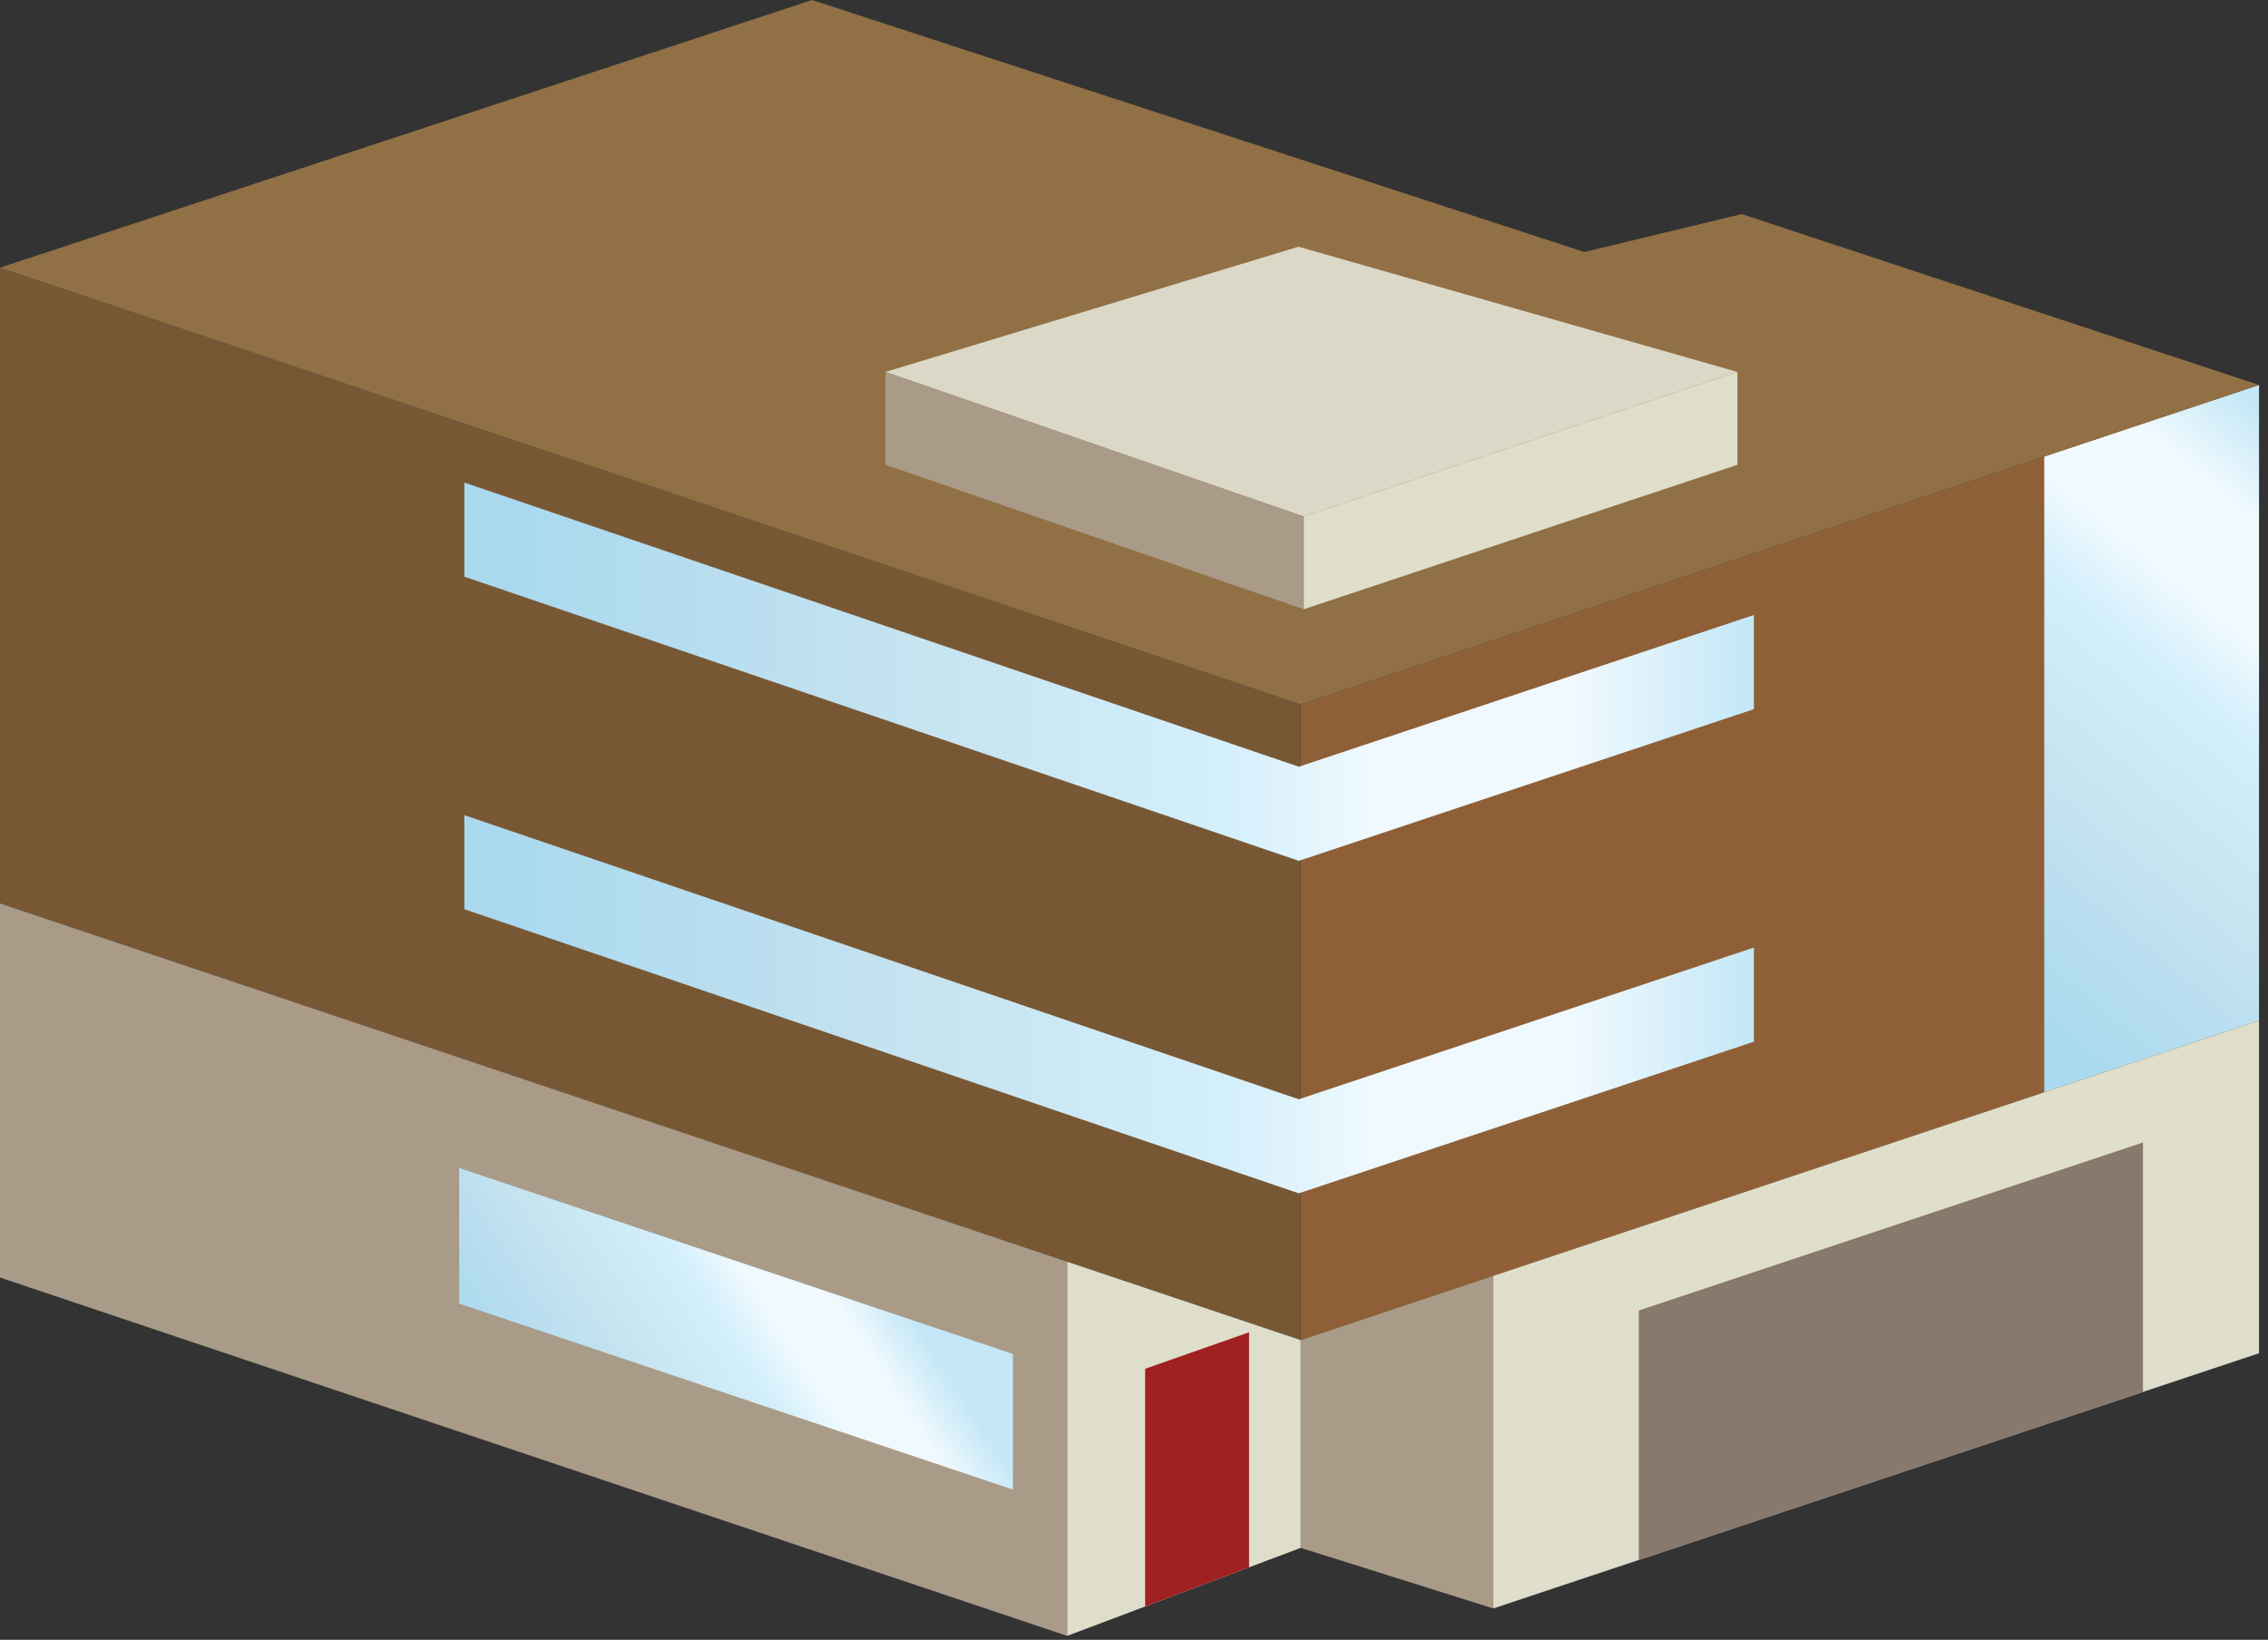 
        <svg xmlns:rdf="http://www.w3.org/1999/02/22-rdf-syntax-ns#" xmlns="http://www.w3.org/2000/svg" xmlns:cc="http://creativecommons.org/ns#" xmlns:xlink="http://www.w3.org/1999/xlink" xmlns:dc="http://purl.org/dc/elements/1.1/" x="0px" y="0px" width="502" height="363" viewBox="0 0 502 363" xml:space="preserve">
            <rect x="0" y="0" width="502" height="363" fill="#333333" stroke="none"/>
            <title>Urban: apartment building 1</title>
            <desc xmlns:ian_image_library="https://ian.umces.edu/media-library/">
                <ian_image_library:title>Urban: apartment building 1</ian_image_library:title>
                <ian_image_library:descr>Illustration of an apartment building.</ian_image_library:descr>
                <ian_image_library:scene>
                    <ian_image_library:contains>development, infrastructure, apartments, flats, units, townhouse, building, multistory</ian_image_library:contains>
                    <ian_image_library:when>2012-02-24</ian_image_library:when>
                </ian_image_library:scene>
            </desc>
            
<defs>
</defs>
<polygon fill="#8F6037" points="500.011,225.956 500.011,85.222 287.898,155.926 287.898,296.66 "/>
<linearGradient id="ian_symbols_3c660a34957dab64d9779a31e6ee5878" gradientUnits="userSpaceOnUse" x1="431.708" y1="217.099" x2="522.206" y2="108.2">
	<stop  offset="0.036" style="stop-color:#AAD9EF"/>
	<stop  offset="0.351" style="stop-color:#C6E3F0"/>
	<stop  offset="0.588" style="stop-color:#D3EFFC"/>
	<stop  offset="0.703" style="stop-color:#EFF9FE"/>
	<stop  offset="0.861" style="stop-color:#EFF9FE"/>
	<stop  offset="1" style="stop-color:#C3E7F6"/>
</linearGradient>
<polygon fill="url(#ian_symbols_3c660a34957dab64d9779a31e6ee5878)" points="500.011,85.222 452.48,101.059 452.48,241.792 500.011,225.956 "/>
<polygon fill="#A99B88" points="287.898,296.66 287.898,342.65 330.536,356.062 330.536,282.426 "/>
<polygon fill="#DFDECA" points="500.011,225.956 330.536,282.426 330.536,356.062 500.011,299.57 "/>
<polygon fill="#88796C" points="362.735,290.102 362.735,345.328 474.327,308.131 474.327,252.905 "/>
<polygon fill="#785834" points="0,199.987 0,59.254 287.898,155.926 287.898,296.66 "/>
<polygon fill="#A99B88" points="0,199.987 0,282.806 236.204,362.134 236.204,279.305 "/>
<polygon fill="#DFDECA" points="287.898,296.66 236.204,279.305 236.204,362.134 287.898,342.65 "/>
<polygon fill="#A12021" points="253.464,303.007 253.464,355.618 276.47,346.951 276.47,294.931 "/>
<linearGradient id="ian_symbols_5a081496c4991754b11bb509cddcf116" gradientUnits="userSpaceOnUse" x1="117.855" y1="323.719" x2="191.465" y2="275.412">
	<stop  offset="0.036" style="stop-color:#AAD9EF"/>
	<stop  offset="0.351" style="stop-color:#C6E3F0"/>
	<stop  offset="0.588" style="stop-color:#D3EFFC"/>
	<stop  offset="0.703" style="stop-color:#EFF9FE"/>
	<stop  offset="0.861" style="stop-color:#EFF9FE"/>
	<stop  offset="1" style="stop-color:#C3E7F6"/>
</linearGradient>
<polygon fill="url(#ian_symbols_5a081496c4991754b11bb509cddcf116)" points="101.628,288.584 101.628,258.556 224.195,299.717 224.195,329.745 "/>
<linearGradient id="ian_symbols_78d1cd8335f23db4c5ebc5ea50aa14b3" gradientUnits="userSpaceOnUse" x1="102.777" y1="222.308" x2="388.208" y2="222.308">
	<stop  offset="0.036" style="stop-color:#AAD9EF"/>
	<stop  offset="0.351" style="stop-color:#C6E3F0"/>
	<stop  offset="0.588" style="stop-color:#D3EFFC"/>
	<stop  offset="0.703" style="stop-color:#EFF9FE"/>
	<stop  offset="0.861" style="stop-color:#EFF9FE"/>
	<stop  offset="1" style="stop-color:#C3E7F6"/>
</linearGradient>
<polygon fill="url(#ian_symbols_78d1cd8335f23db4c5ebc5ea50aa14b3)" points="102.777,180.45 102.777,201.273 287.477,264.165 388.208,230.595 388.208,209.761 
	287.477,243.352 "/>
<linearGradient id="ian_symbols_80a306a2e3106e84b5b844d5d397ed33" gradientUnits="userSpaceOnUse" x1="102.777" y1="148.693" x2="388.208" y2="148.693">
	<stop  offset="0.036" style="stop-color:#AAD9EF"/>
	<stop  offset="0.351" style="stop-color:#C6E3F0"/>
	<stop  offset="0.588" style="stop-color:#D3EFFC"/>
	<stop  offset="0.703" style="stop-color:#EFF9FE"/>
	<stop  offset="0.861" style="stop-color:#EFF9FE"/>
	<stop  offset="1" style="stop-color:#C3E7F6"/>
</linearGradient>
<polygon fill="url(#ian_symbols_80a306a2e3106e84b5b844d5d397ed33)" points="287.477,169.728 102.777,106.826 102.777,127.659 287.477,190.562 388.208,156.98 
	388.208,136.147 "/>
<polygon fill="#917045" points="350.674,55.785 385.53,47.393 500.011,85.222 287.898,155.926 0,59.254 179.744,0 "/>
<polygon fill="#DFDECA" points="384.561,102.882 288.573,134.871 288.573,114.343 384.561,82.333 "/>
<polygon fill="#DBD8C7" points="384.561,82.333 288.573,114.343 196.002,82.333 287.413,54.615 "/>
<polygon fill="#A99B88" points="288.573,114.343 288.573,134.871 196.002,102.882 196.002,82.333 "/>
</svg>
